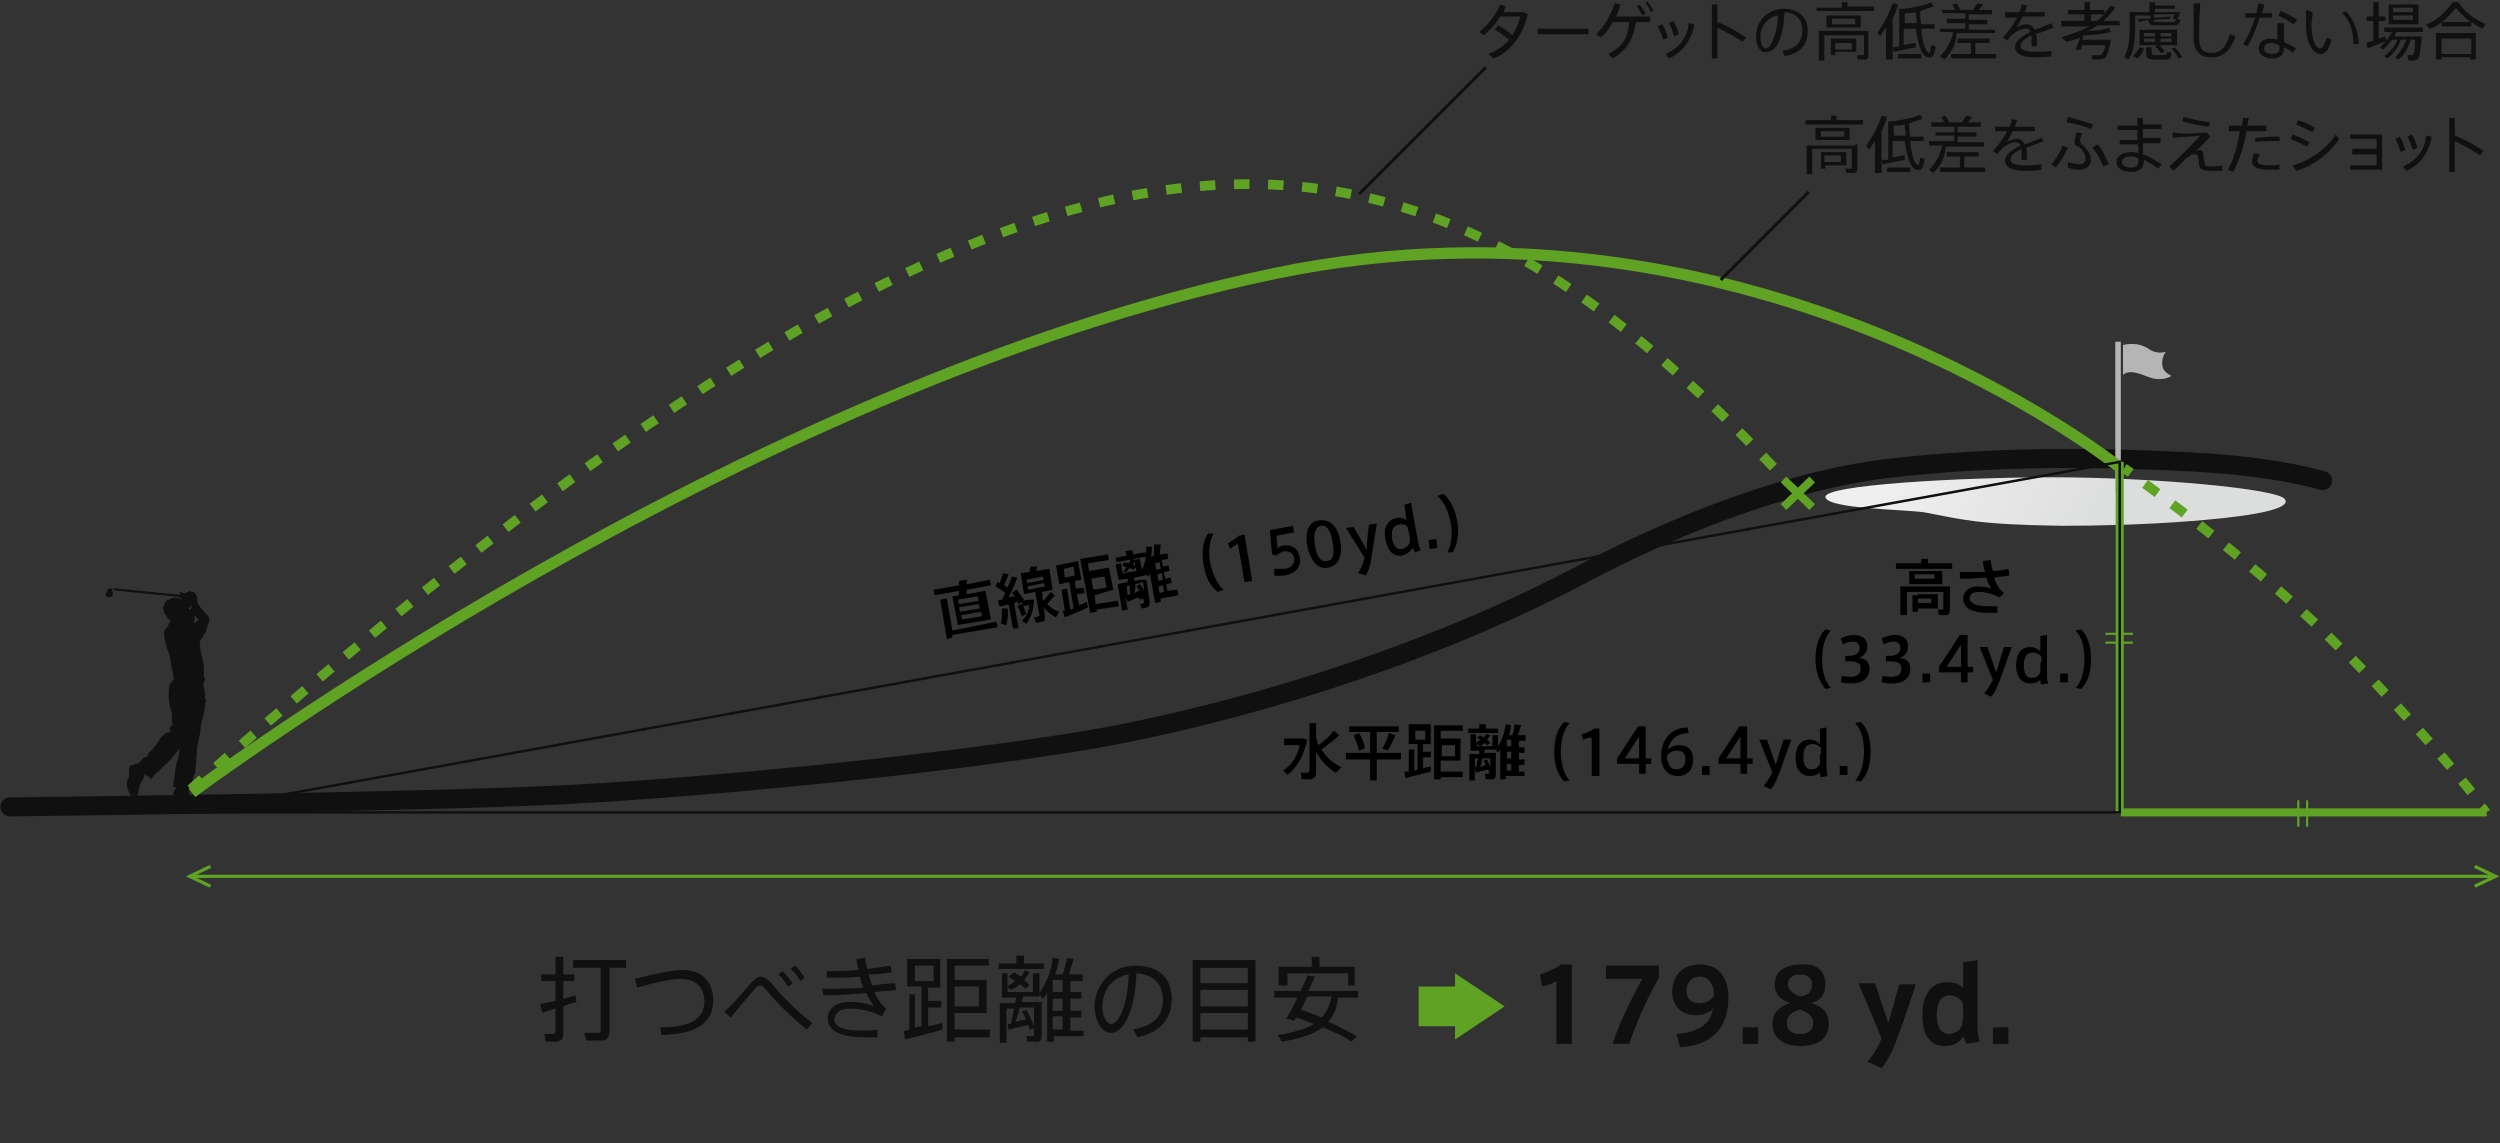 <?xml version="1.0" encoding="utf-8"?>
<!-- Generator: Adobe Illustrator 24.1.0, SVG Export Plug-In . SVG Version: 6.00 Build 0)  -->
<svg version="1.1" id="レイヤー_1" xmlns="http://www.w3.org/2000/svg" xmlns:xlink="http://www.w3.org/1999/xlink" x="0px"
	 y="0px" viewBox="0 0 226.8 103.7" style="enable-background:new 0 0 226.8 103.7;" xml:space="preserve">
<rect x="0" y="0" width="226.8" height="103.7" fill="#333333" stroke="none"/>
<style type="text/css">
	.st0{fill:none;stroke:#101010;stroke-width:1.727;stroke-linecap:round;}
	.st1{clip-path:url(#SVGID_2_);fill:url(#SVGID_3_);}
	.st2{fill:#B5B5B6;}
	.st3{fill:none;stroke:#5FA224;stroke-width:1.026;}
	.st4{fill:#101010;}
	.st5{fill:none;stroke:#5FA224;stroke-width:0.88;stroke-dasharray:1.404,1.688;}
	.st6{fill:none;stroke:#5FA224;stroke-width:0.733;}
	.st7{fill:#5FA224;}
	.st8{fill:none;stroke:#101010;stroke-width:0.275;}
	.st9{fill:none;stroke:#5FA224;stroke-width:0.88;stroke-dasharray:1.402,1.685;}
	.st10{fill:none;stroke:#5FA224;stroke-width:0.88;stroke-dasharray:1.343,1.627;}
	.st11{fill:none;stroke:#5FA224;stroke-width:0.88;}
	.st12{fill:none;stroke:#5FA224;stroke-width:0.199;}
	.st13{fill:none;stroke:#5FA224;stroke-width:0.293;}
	.st14{fill:none;stroke:#101010;stroke-width:0.229;}
</style>
<g>
	<path class="st0" d="M0.9,73.2c0,0,36.4-0.4,50.2-1.1c13.8-0.7,37.7-3.1,50-5.4C115,64,130.7,58.9,143.7,52
		c7.2-3.8,17.7-8.3,27.5-9.5c10.4-1.2,19.6-1,27.5-0.6c7.9,0.4,12,1.7,12,1.7"/>
</g>
<g>
	<defs>
		<path id="SVGID_1_" d="M165.6,45.1c0.2,1.1,7.4,1.1,9.1,1.4c3.2,0.6,4.6,1.1,12.4,1.2c3.2,0,7.3-0.1,11.3-0.4c4-0.3,9.6-0.9,8.9-2
			c-0.6-1-12.4-2-21-2C177.7,43.3,165.4,44,165.6,45.1"/>
	</defs>
	<clipPath id="SVGID_2_">
		<use xlink:href="#SVGID_1_"  style="overflow:visible;"/>
	</clipPath>
	
		<linearGradient id="SVGID_3_" gradientUnits="userSpaceOnUse" x1="0" y1="103.181" x2="1" y2="103.181" gradientTransform="matrix(19.004 7.833 7.833 -19.004 -635.471 2000.594)">
		<stop  offset="0" style="stop-color:#EFEFEF"/>
		<stop  offset="1" style="stop-color:#DCDDDD"/>
	</linearGradient>
	<polygon class="st1" points="171.6,28.3 209.6,43.9 201.9,62.7 163.9,47.1 	"/>
</g>
<rect x="191.9" y="31" class="st2" width="0.5" height="13.7"/>
<g>
	<path class="st2" d="M192.6,34v-2.7c0,0,1.3-0.4,2.4,0.4c0.8,0.5,1.5,0.2,1.5,0.2s-0.5,0.6-0.3,1.4c0.1,0.5,0.8,0.8,0.8,0.8
		s-0.7,0.5-1.8,0.2C194.5,34.1,193.3,33.4,192.6,34"/>
	<path class="st3" d="M17.4,71.9c0,0,49.6-37,98.3-47.1c43.4-9,76.6,17.6,76.6,17.6"/>
	<path class="st4" d="M10.2,53.4c0,0.1,0,0.1,0,0.3c0,0.1,0.1,0.2,0,0.3c0,0.1-0.1,0.1-0.2,0.2c-0.1,0-0.4-0.1-0.4-0.2
		c0-0.1,0-0.3,0.1-0.3c0-0.1,0.1-0.3,0.2-0.3c0.1,0,0.2,0,0.3,0c0.1,0,0.3,0,0.3,0l0.2,0l5,0.5h0.1c0,0,1.9,0.2,2,0.2
		c0.1,0,0.1,0.1,0.1,0.2c0,0.1-0.1,0.1-0.1,0.1c-0.1,0-2-0.3-2-0.3l-0.1,0l-5-0.5l-0.2,0L10.2,53.4z"/>
	<path class="st4" d="M18,56.3c0,0-0.1,0-0.2,0.1c-0.1,0,0,0.1,0,0.1l-0.2,0c0,0,0-0.1,0-0.1c0-0.1,0.1-0.6,0.1-0.6
		c0,0.1,0.3,0.4,0.3,0.4L18,56.3z M17.3,55.3c0,0-0.1,0-0.1,0c0,0-0.1-0.1-0.1-0.1s0.1-0.1,0.2-0.2c0.1-0.1,0.1-0.1,0.1-0.1
		C17.4,55,17.3,55.3,17.3,55.3 M18.7,55.7c-0.4-0.4-0.8-1-0.8-1s0-0.1,0-0.2c0-0.1-0.1-0.3-0.1-0.3s0-0.2,0-0.2c0,0-0.1-0.2-0.1-0.2
		c0,0-0.1-0.1-0.2-0.1c-0.1,0-0.2,0-0.2,0s0-0.1-0.1-0.1c-0.1,0-0.1,0.1-0.1,0.1s0,0-0.1,0c-0.1,0-0.1,0.1-0.1,0.1s0,0-0.1,0
		c-0.1,0-0.2,0-0.2,0s-0.1-0.1-0.2-0.1c-0.1,0-0.1,0.1-0.1,0.1c0,0.1,0.1,0.3,0.1,0.3s0,0.1,0,0.2c0,0.1,0.2,0.3,0.2,0.3l-0.4-0.4
		l-0.1,0.1l-0.1-0.1c0,0-0.1,0-0.2,0c-0.1,0-0.2,0.1-0.2,0.1s-0.1,0-0.1,0c-0.1,0-0.1,0.1-0.1,0.1s-0.1,0-0.2,0
		c-0.1,0-0.1,0.1-0.1,0.1c0,0.1-0.2,0.2-0.2,0.3c0,0,0,0.2,0,0.2L14.8,55c0,0,0,0.1,0,0.2c0,0.1,0.1,0.3,0.1,0.4
		c0,0.1,0.2,0.3,0.2,0.3s0.1,0.2,0.1,0.2c0,0,0.1,0,0.1,0l0,0.1c0,0,0,0,0.1,0.1c0,0,0.1,0.1,0.1,0.1s-0.2,0.1-0.2,0.2
		c-0.1,0.1,0,0.2,0,0.2s-0.2,0.1-0.4,0.4c-0.1,0.3,0.1,1,0.1,1.1c0,0.1,0.1,0.2,0.1,0.2s0,0.3,0.1,0.4c0,0.1,0.2,0.5,0.2,0.6
		c0,0.1,0.1,0.5,0.1,0.5s0,0.2,0,0.3c0.1,0.1,0.1,0.4,0.1,0.4v0.1c0,0,0.1,0.1,0.1,0.2v0.2c0,0,0,0.1,0,0.2c0,0.1,0.1,0.1,0.1,0.1
		l-0.1,0.2c0,0-0.1,0.1-0.3,0.4c-0.1,0.3-0.1,1-0.1,1.2c0,0.2,0.1,0.7,0.1,0.8c0.1,0.1,0.2,0.7,0.2,0.7s0,0.2,0,0.3
		c0,0.1,0,0.3,0,0.4c0,0.1,0.1,0.2,0.1,0.2l-0.2,0.2c0,0-0.1,0.1-0.1,0.2c0,0.1,0.1,0.3,0.1,0.3s-0.2,0-0.4,0.1
		c-0.2,0-0.2,0.2-0.2,0.2s-0.1,0-0.2,0.1c-0.1,0.1-0.4,0.5-0.4,0.6c-0.1,0.1-0.6,0.8-0.7,0.8c-0.1,0.1-0.3,0.5-0.3,0.5s-0.1,0-0.2,0
		c-0.1,0-0.2,0.2-0.2,0.2l-0.4,0.4c0,0-0.1,0-0.2,0c-0.1,0-0.2,0.1-0.2,0.1l-0.1,0c0,0-0.1,0-0.2,0.1c-0.1,0.1-0.1,0.3-0.1,0.4
		c0,0,0,0.3,0,0.4c0,0.1,0,0.2,0,0.2l-0.1,0.2c0,0-0.1,0.2-0.1,0.5c0,0.3,0.3,0.9,0.4,1c0,0.1,0.3,0.1,0.4,0.1
		c0.1,0,0.1-0.1,0.2-0.2c0,0,0.1-0.4,0.1-0.5c0-0.1,0.1-0.5,0.2-0.6c0.1-0.1,0.3-0.6,0.3-0.6c0-0.1,0-0.1,0-0.1l0.1-0.1
		c0,0,0.1,0.2,0.2,0.2c0.1,0.1,0.3,0.3,0.3,0.3s0.2-0.3,0.4-0.5c0.2-0.2,0.9-0.8,1.1-1c0.2-0.2,1.1-1.3,1.1-1.3s-0.1,0.9-0.2,1.1
		c-0.1,0.1-0.2,0.8-0.2,0.9c0,0.1-0.2,1.5-0.2,1.5s0.1,0,0.1,0c0.1,0,0.2,0,0.2,0s-0.1,0.2-0.1,0.2c-0.1,0.1-0.2,0.3-0.2,0.4
		c0,0.1,0.2,0.2,0.3,0.2c0.1,0,0.4,0,0.5,0c0.1,0,0.5,0.1,0.6,0c0.1,0,0.1-0.1,0.1-0.2c0-0.1-0.1-0.3-0.1-0.3l0.1-0.3h0.2l0.1-0.7
		c0,0,0.1-0.5,0.2-0.6c0-0.1,0.1-0.8,0.1-1.1c0-0.4,0.1-1.1,0.1-1.3c0-0.2,0.3-1.2,0.3-1.6c0-0.4,0.2-1,0.2-1c0-0.1,0.2-0.8,0.2-0.9
		c0-0.1,0-0.4,0-0.4s0.1-0.1,0.1-0.2c0-0.1-0.1-0.2-0.1-0.3c0,0,0-0.2,0-0.2c0,0,0-0.1,0-0.1s-0.1-0.7-0.1-0.7
		c0-0.1-0.1-0.2-0.1-0.2s0,0,0.1-0.1c0,0,0-0.1,0-0.1s0.1-0.2,0.1-0.3c0-0.1-0.1-0.2-0.1-0.2s0-0.1,0-0.1c0,0,0-0.3,0-0.5
		c0-0.2,0-0.7-0.1-0.8c0-0.2-0.2-0.8-0.2-0.9c0-0.2-0.1-0.9-0.1-0.9s0.1-0.1,0.1-0.2c0.1-0.1,0.2-0.1,0.2-0.2c0,0,0.1-0.2,0.1-0.2
		c0-0.1,0.2-0.2,0.2-0.3c0-0.1,0.1-0.5,0.1-0.5s0.2-0.4,0.2-0.5C19,56.3,19,55.9,18.7,55.7"/>
	<path class="st5" d="M17.3,71.6c76.5-67.7,108-67,143.6-29.2"/>
</g>
<line class="st6" x1="164.4" y1="43.5" x2="161.8" y2="46"/>
<line class="st6" x1="161.8" y1="43.5" x2="164.4" y2="46"/>
<g>
	<path class="st4" d="M166.1,10.9v-0.4h0.5v0.4h2.4v0.4h-5.2v-0.4H166.1z M168.3,13.1h0.2v2.2c0,0.2-0.1,0.4-0.3,0.4
		c-0.1,0-0.5,0-0.7,0l-0.1-0.4c0.2,0,0.4,0,0.5,0c0.1,0,0.1,0,0.1-0.1v-1.7h-3.6v2.3h-0.5v-2.6h4H168.3z M167.8,11.6v1.1h-3.1v-1.1
		H167.8z M165.6,13.8h1.9V15h-1.9v0.3h-0.4v-1.5h0.3H165.6z M165.2,12.4h2.1v-0.5h-2.1V12.4z M167,14.7v-0.6h-1.5v0.6H167z"/>
	<path class="st4" d="M170.6,15.7h-0.5v-2.9c-0.2,0.3-0.4,0.5-0.5,0.8l-0.3-0.4c0.6-0.8,1.1-1.8,1.4-2.7l0.5,0.1
		c-0.1,0.4-0.3,0.9-0.5,1.3V15.7z M171.3,14.5V11h0.4c0.8-0.1,1.9-0.3,2.5-0.6l0.2,0.4c-0.3,0.1-0.7,0.2-1.2,0.4
		c0,0.4,0,0.8,0.1,1.2h1.2v0.4h-1.2c0.1,1.3,0.4,2.1,0.7,2.2c0.1,0,0.1-0.1,0.2-0.7l0.4,0.1c-0.1,0.9-0.3,1.1-0.7,1
		c-0.6-0.1-0.9-1.2-1.1-2.6h-1.1v1.5c0.4-0.1,0.8-0.2,1.1-0.2l0,0.4c-0.6,0.1-1.5,0.3-2,0.4l-0.1-0.4
		C171,14.5,171.2,14.5,171.3,14.5z M173.3,15.2v0.4h-2.1v-0.4H173.3z M172.9,12.4c0-0.4-0.1-0.7-0.1-1.1c-0.3,0.1-0.7,0.1-1,0.1v0.9
		H172.9z"/>
	<path class="st4" d="M175.4,15.7l-0.4-0.3c0.6-0.6,1-1.3,1.2-2.2h-1.2v-0.4h2.3v-0.5h-1.7V12h1.7v-0.5h-2.1v-0.4h1.2
		c-0.1-0.2-0.2-0.3-0.3-0.5l0.4-0.1c0.1,0.2,0.3,0.4,0.3,0.6h1.2c0.1-0.2,0.3-0.5,0.4-0.6l0.5,0.1c-0.1,0.2-0.2,0.3-0.4,0.5h1.2v0.4
		h-2.1V12h1.7v0.4h-1.7v0.5h2.4v0.4h-3.5C176.5,14.2,176.1,15,175.4,15.7z M177.8,15.2v-1h-1.2v-0.4h2.9v0.4h-1.3v1h1.9v0.4h-4.1
		v-0.4H177.8z"/>
	<path class="st4" d="M185.4,12.8c-0.5,0.2-1,0.4-1.6,0.6c0.1,0.3,0.1,0.7,0.1,1.1h-0.5c0-0.1,0-0.2,0-0.3c0-0.3,0-0.5,0-0.7
		c-0.6,0.3-1,0.6-1,1c0,0.3,0.4,0.5,1.3,0.5c0.4,0,1.1,0,1.5-0.1l0,0.5c-0.4,0.1-1,0.1-1.5,0.1c-1.1,0-1.8-0.3-1.8-0.9
		c0-0.6,0.6-1,1.4-1.4c-0.1-0.2-0.2-0.3-0.4-0.3c-0.4,0-0.8,0.2-1.2,0.5c-0.1,0.1-0.4,0.4-0.5,0.6l-0.4-0.3c0.5-0.5,0.9-1.1,1.3-1.8
		h-1.1v-0.4h1.3c0.1-0.3,0.2-0.5,0.2-0.7l0.5,0.1c-0.1,0.2-0.1,0.4-0.2,0.6h1.8v0.4h-2c-0.2,0.4-0.4,0.8-0.6,1
		c0.3-0.2,0.7-0.3,1-0.3c0.3,0,0.5,0.2,0.7,0.5c0.5-0.2,1.1-0.4,1.5-0.6L185.4,12.8z"/>
	<path class="st4" d="M187.6,13.4c-0.2,0.5-0.7,1.3-1.1,1.8l-0.4-0.3c0.4-0.4,0.9-1.3,1-1.7L187.6,13.4z M188.2,12.8
		c0-0.2,0.1-0.5,0.2-0.8l0.5,0.1c-0.1,0.3-0.2,0.5-0.2,0.6c0,0.2,0.1,0.4,0.3,0.5c0.5,0.5,0.7,0.9,0.7,1.3c0,0.5-0.4,0.9-1.1,0.9
		c-0.3,0-0.7-0.1-1-0.2l0-0.5c0.4,0.1,0.7,0.2,1,0.2c0.4,0,0.6-0.2,0.6-0.5c0-0.3-0.1-0.6-0.6-1.1C188.3,13.3,188.2,13.1,188.2,12.8
		z M189.9,11.3l-0.2,0.4c-0.5-0.2-1.5-0.5-2.2-0.6l0.1-0.5C188.3,10.8,189.4,11.1,189.9,11.3z M190.3,13.1c0.4,0.4,0.8,1.3,1,1.8
		l-0.5,0.2c-0.2-0.6-0.6-1.3-1-1.7L190.3,13.1z"/>
	<path class="st4" d="M193.9,12.6c0-0.3,0-0.6,0-0.8h-1.8v-0.4h1.8c0-0.2,0-0.5,0-0.7h0.5c0,0.2,0,0.3,0,0.5v0.1h1.7v0.4h-1.7
		c0,0.3,0,0.5,0,0.8h1.6V13h-1.6c0,0.4,0,0.7,0,1c0.6,0.2,1.2,0.6,1.7,0.9l-0.3,0.4c-0.4-0.3-0.9-0.6-1.3-0.8c0,0.7-0.3,1.1-1.2,1.1
		c-0.8,0-1.3-0.4-1.3-0.9c0-0.5,0.5-0.9,1.3-0.9c0.2,0,0.4,0,0.7,0.1c0-0.2,0-0.5,0-0.8h-1.7v-0.4H193.9z M193.3,14.2
		c-0.5,0-0.8,0.2-0.8,0.5c0,0.3,0.3,0.5,0.8,0.5c0.6,0,0.7-0.2,0.7-0.8v0C193.7,14.2,193.5,14.2,193.3,14.2z"/>
	<path class="st4" d="M200.2,12l0.3,0.4c-0.4,0.4-0.9,1-1.3,1.3c0.1,0,0.2-0.1,0.3-0.1c0.2,0,0.4,0.1,0.4,0.4c0,0.2,0,0.5,0.1,0.7
		c0,0.4,0.2,0.4,0.7,0.4c0.2,0,0.6,0,0.9-0.1v0.5c-0.3,0-0.7,0-1,0c-0.7,0-1-0.1-1.1-0.5c0-0.1,0-0.4-0.1-0.7c0-0.2-0.1-0.3-0.3-0.3
		c-0.1,0-0.3,0-0.4,0.1c-0.1,0.1-0.2,0.2-0.3,0.2c-0.3,0.3-0.9,0.9-1.2,1.2l-0.4-0.4c0.7-0.6,2.3-2.2,2.8-2.8
		c-0.6,0.1-1.7,0.1-2.5,0.2l0-0.5C198,12.2,199.5,12.1,200.2,12z M198.1,10.6c0.6,0.2,1.6,0.4,2.4,0.5l-0.1,0.4
		c-0.8-0.1-1.8-0.3-2.4-0.5L198.1,10.6z"/>
	<path class="st4" d="M203.4,11.4c0-0.2,0.1-0.5,0.1-0.7l0.5,0c0,0.2-0.1,0.5-0.1,0.7h1.7v0.5h-1.8c-0.2,1.3-0.7,2.8-1.2,3.7
		l-0.5-0.2c0.5-0.8,0.9-2.2,1.1-3.5h-1v-0.5H203.4z M205,14c-0.1,0.2-0.2,0.4-0.2,0.6c0,0.3,0.4,0.4,1.2,0.4c0.3,0,0.6,0,0.8-0.1
		v0.5c-0.3,0-0.6,0-0.8,0c-1.1,0-1.7-0.2-1.7-0.7c0-0.2,0.1-0.5,0.2-0.8L205,14z M206.8,12.8c-0.2,0-0.5,0-0.8,0c-0.5,0-1,0-1.4,0.1
		l0-0.4c0.4,0,1-0.1,1.5-0.1c0.3,0,0.5,0,0.7,0V12.8z"/>
	<path class="st4" d="M209.5,12.9l-0.2,0.4c-0.4-0.2-1-0.5-1.5-0.7l0.2-0.4C208.5,12.4,209.1,12.7,209.5,12.9z M211.9,12.2l0.3,0.4
		c-0.8,1.3-2.4,2.5-3.9,2.9L208,15C209.5,14.6,211.1,13.5,211.9,12.2z M210,11.6l-0.2,0.4c-0.4-0.2-1-0.5-1.5-0.7l0.2-0.4
		C209.1,11.1,209.7,11.4,210,11.6z"/>
	<path class="st4" d="M213.4,13.9v-0.4h2.2v-0.9h-2.4v-0.4h2.9v3.2h-2.9v-0.4h2.4v-1H213.4z"/>
	<path class="st4" d="M217.7,12.4c0.2,0.3,0.4,0.8,0.5,1.2l-0.4,0.2c-0.1-0.3-0.3-0.8-0.5-1.2L217.7,12.4z M220.6,12.4
		c-0.2,1.4-1.1,2.6-2.3,3.1l-0.3-0.4c1.2-0.5,2-1.5,2.1-2.8L220.6,12.4z M218.8,12.2c0.2,0.3,0.4,0.8,0.5,1.2l-0.4,0.2
		c-0.1-0.3-0.3-0.9-0.5-1.2L218.8,12.2z"/>
	<path class="st4" d="M225.3,13.7l-0.3,0.4c-0.6-0.4-1.5-0.9-2.3-1.3v2.8h-0.5v-4.9h0.5v1.6C223.5,12.6,224.6,13.2,225.3,13.7z"/>
</g>
<g>
	<g>
		<path class="st4" d="M135.9,2.3c0.4,0.2,1,0.6,1.3,0.9c0.3-0.5,0.6-1.1,0.7-1.7h-1.8c-0.4,0.7-1,1.3-1.5,1.7l-0.4-0.3
			c0.8-0.6,1.6-1.7,1.9-2.5l0.5,0.2c-0.1,0.2-0.1,0.3-0.2,0.5h1.8l0.4,0.2c-0.4,1.8-1.5,3.4-3.1,4L135,4.9c0.8-0.3,1.4-0.7,1.9-1.3
			c-0.4-0.3-0.9-0.7-1.3-0.9L135.9,2.3z"/>
		<path class="st4" d="M144.1,2.6v0.5h-4.6V2.6H144.1z"/>
		<path class="st4" d="M146.3,5.3l-0.4-0.4c1.4-0.7,1.8-1.6,1.9-2.9h-1.5c-0.3,0.6-0.7,1.1-1.1,1.4l-0.4-0.3
			c0.7-0.6,1.4-1.9,1.7-2.8l0.5,0.1c-0.1,0.4-0.2,0.7-0.4,1.1h3.1v0.5h-1.3C148.2,3.4,147.7,4.5,146.3,5.3z M148.7,0.4
			c0.2,0.2,0.4,0.5,0.6,0.8L149,1.4c-0.2-0.3-0.3-0.6-0.5-0.8L148.7,0.4z M149.4,0.1c0.2,0.2,0.4,0.5,0.6,0.8l-0.2,0.2
			c-0.2-0.3-0.3-0.6-0.5-0.8L149.4,0.1z"/>
		<path class="st4" d="M150.8,2.2c0.2,0.3,0.4,0.8,0.5,1.2l-0.4,0.2c-0.1-0.3-0.3-0.8-0.5-1.2L150.8,2.2z M153.7,2.2
			c-0.2,1.4-1.1,2.6-2.3,3.1l-0.3-0.4c1.2-0.5,2-1.5,2.1-2.8L153.7,2.2z M151.8,1.9c0.2,0.3,0.4,0.8,0.5,1.2l-0.4,0.2
			c-0.1-0.3-0.3-0.9-0.5-1.2L151.8,1.9z"/>
		<path class="st4" d="M158.4,3.4l-0.3,0.4c-0.6-0.4-1.5-0.9-2.3-1.3v2.8h-0.5V0.4h0.5V2C156.6,2.3,157.7,2.9,158.4,3.4z"/>
		<path class="st4" d="M159.3,3.3c0-1.3,1-2.5,2.5-2.5c1.5,0,2.2,0.9,2.2,2c0,1.1-0.5,2-2.1,2.3l-0.2-0.5c1.4-0.2,1.8-0.9,1.8-1.9
			c0-0.9-0.5-1.5-1.6-1.6c-0.1,2.2-0.7,3.6-1.6,3.6C159.7,4.9,159.3,4.1,159.3,3.3L159.3,3.3z M159.7,3.3c0,0.6,0.2,1.1,0.5,1.1
			c0.4,0,1-1.1,1.1-3C160.4,1.5,159.7,2.4,159.7,3.3z"/>
		<path class="st4" d="M167.1,0.7V0.2h0.5v0.4h2.4V1h-5.2V0.7H167.1z M169.3,2.8h0.2V5c0,0.2-0.1,0.4-0.3,0.4c-0.1,0-0.5,0-0.7,0
			L168.5,5c0.2,0,0.4,0,0.5,0c0.1,0,0.1,0,0.1-0.1V3.2h-3.6v2.3H165V2.8h4H169.3z M168.8,1.4v1.1h-3.1V1.4H168.8z M166.5,3.5h1.9
			v1.2h-1.9V5h-0.4V3.5h0.3H166.5z M166.2,2.2h2.1V1.7h-2.1V2.2z M168,4.4V3.9h-1.5v0.6H168z"/>
		<path class="st4" d="M171.6,5.4h-0.5V2.5c-0.2,0.3-0.4,0.5-0.5,0.8L170.3,3c0.6-0.8,1.1-1.8,1.4-2.7l0.5,0.1
			c-0.1,0.4-0.3,0.9-0.5,1.3V5.4z M172.3,4.2V0.8h0.4c0.8-0.1,1.9-0.3,2.5-0.6l0.2,0.4c-0.3,0.1-0.7,0.2-1.2,0.4
			c0,0.4,0,0.8,0.1,1.2h1.2v0.4h-1.2c0.1,1.3,0.4,2.1,0.7,2.2c0.1,0,0.1-0.1,0.2-0.7l0.4,0.1c-0.1,0.9-0.3,1.1-0.7,1
			c-0.6-0.1-0.9-1.2-1.1-2.6h-1.1v1.5c0.4-0.1,0.8-0.2,1.1-0.2l0,0.4c-0.6,0.1-1.5,0.3-2,0.4l-0.1-0.4C172,4.3,172.1,4.2,172.3,4.2z
			 M174.3,4.9v0.4h-2.1V4.9H174.3z M173.9,2.2c0-0.4-0.1-0.7-0.1-1.1c-0.3,0.1-0.7,0.1-1,0.1v0.9H173.9z"/>
		<path class="st4" d="M176.4,5.4L176,5.1c0.6-0.6,1-1.3,1.2-2.2H176V2.6h2.3V2.1h-1.7V1.7h1.7V1.2h-2.1V0.9h1.2
			c-0.1-0.2-0.2-0.3-0.3-0.5l0.4-0.1c0.1,0.2,0.3,0.4,0.3,0.6h1.2c0.1-0.2,0.3-0.5,0.4-0.6l0.5,0.1c-0.1,0.2-0.2,0.3-0.4,0.5h1.2
			v0.4h-2.1v0.5h1.7v0.4h-1.7v0.5h2.4V3h-3.5C177.5,4,177,4.8,176.4,5.4z M178.8,4.9v-1h-1.2V3.5h2.9v0.4h-1.3v1h1.9v0.4H177V4.9
			H178.8z"/>
		<path class="st4" d="M186.3,2.5c-0.5,0.2-1,0.4-1.6,0.6c0.1,0.3,0.1,0.7,0.1,1.1h-0.5c0-0.1,0-0.2,0-0.3c0-0.3,0-0.5,0-0.7
			c-0.6,0.3-1,0.6-1,1c0,0.3,0.4,0.5,1.3,0.5c0.4,0,1.1,0,1.5-0.1l0,0.5c-0.4,0.1-1,0.1-1.5,0.1c-1.1,0-1.8-0.3-1.8-0.9
			c0-0.6,0.6-1,1.4-1.4c-0.1-0.2-0.2-0.3-0.4-0.3c-0.4,0-0.8,0.2-1.2,0.5c-0.1,0.1-0.4,0.4-0.5,0.6l-0.4-0.3
			c0.5-0.5,0.9-1.1,1.3-1.8h-1.1V1.1h1.3c0.1-0.3,0.2-0.5,0.2-0.7l0.5,0.1c-0.1,0.2-0.1,0.4-0.2,0.6h1.8v0.4h-2
			c-0.2,0.4-0.4,0.8-0.6,1c0.3-0.2,0.7-0.3,1-0.3c0.3,0,0.5,0.2,0.7,0.5c0.5-0.2,1.1-0.4,1.5-0.6L186.3,2.5z"/>
		<path class="st4" d="M191.2,3.6h0.3c-0.2,1.1-0.4,1.6-0.6,1.7c-0.1,0-0.2,0.1-0.4,0.1c-0.1,0-0.5,0-0.7,0L189.8,5
			c0.2,0,0.5,0,0.6,0c0.1,0,0.1,0,0.2,0c0.1-0.1,0.3-0.3,0.4-0.9h-2.1c0,0.1-0.1,0.3-0.1,0.4l-0.5,0c0.1-0.3,0.3-0.7,0.4-1.1
			c-0.4,0.2-0.8,0.3-1.2,0.4L187,3.4c0.9-0.3,1.8-0.6,2.5-1h-2.5V1.9h2.1V1.3h-1.5V0.9h1.5V0.2h0.5v0.7h1.3v0.3
			c0.2-0.2,0.4-0.5,0.6-0.7l0.4,0.2c-0.3,0.4-0.7,0.9-1.1,1.2h1.5v0.4h-2c-0.3,0.2-0.6,0.4-0.9,0.5c0.7,0,1.5-0.1,1.9-0.3l0.2,0.4
			c-0.6,0.2-1.7,0.3-2.5,0.3c0,0.1-0.1,0.3-0.1,0.4h2.1H191.2z M190.2,1.9c0.3-0.2,0.5-0.4,0.7-0.6h-1.2v0.6H190.2z"/>
		<path class="st4" d="M195.1,1.7V1.4h-1.4v1.2c0,1-0.1,2-0.6,2.8l-0.4-0.2c0.4-0.8,0.5-1.6,0.5-2.5V1.1h0.2h0.2h1.4V0.2h0.5v0.3
			h1.8v0.3h-1.8v0.3h1.9h0.1h0.1l0.2,0c-0.1,0.2-0.2,0.5-0.3,0.7l-0.4-0.1c0.1-0.1,0.1-0.3,0.2-0.4h-1.9v0.3c0.9,0,1.2-0.1,1.5-0.1
			l0,0.2l-1.5,0.1v0c0,0.2,0.1,0.2,0.4,0.2c0.3,0,0.9,0,1.2,0c0.3,0,0.4,0,0.4-0.3l0.4,0.1c-0.1,0.4-0.1,0.5-0.8,0.5
			c-0.4,0-0.9,0-1.3,0c-0.6,0-0.8-0.1-0.8-0.5v0L194,2l0-0.3L195.1,1.7z M194.5,4.4c-0.1,0.3-0.3,0.7-0.6,0.9l-0.4-0.2
			c0.2-0.2,0.5-0.6,0.6-0.8L194.5,4.4z M195.7,4.1h-1.6V2.7h3.4v1.4h-1.6c0.2,0.2,0.4,0.4,0.5,0.6L196,4.8c-0.1-0.2-0.3-0.4-0.5-0.6
			L195.7,4.1z M194.5,3.3h1V3h-1V3.3z M194.5,3.8h1V3.5h-1V3.8z M195.2,4.3v0.5c0,0.2,0.1,0.2,0.3,0.2c0.2,0,0.6,0,0.8,0
			c0.2,0,0.3,0,0.3-0.3l0.4,0.1c-0.1,0.6-0.1,0.6-0.7,0.6c-0.3,0-0.7,0-0.9,0c-0.5,0-0.7-0.1-0.7-0.6V4.3H195.2z M197,3.3V3h-1v0.3
			H197z M197,3.8V3.5h-1v0.3H197z M197.3,4.3c0.3,0.3,0.5,0.6,0.7,0.9l-0.4,0.1c-0.1-0.3-0.3-0.6-0.6-0.9L197.3,4.3z"/>
		<path class="st4" d="M199.6,0.5c-0.1,1.2-0.1,2.4-0.1,2.9c0,1,0.3,1.4,1.1,1.4c0.8,0,1.3-0.4,1.7-1.7l0.5,0.2
			c-0.5,1.5-1.3,1.9-2.2,1.9c-1.1,0-1.6-0.6-1.6-1.9c0-0.6,0-1.7,0-3H199.6z"/>
		<path class="st4" d="M204.7,1.2c0.1-0.3,0.1-0.6,0.2-0.9l0.5,0.1c0,0.2-0.1,0.5-0.2,0.8h0.9v0.4h-1.1c-0.3,0.9-0.7,2-1.1,2.6
			L203.5,4c0.4-0.6,0.8-1.5,1.1-2.4h-0.9V1.2H204.7z M207.2,2.1c0,0.1,0,0.4,0,0.6c0,0.4,0,0.8,0,1.1c0.4,0.2,0.8,0.4,1.1,0.6
			L208,4.8c-0.2-0.2-0.5-0.4-0.8-0.5v0c0,0.7-0.3,1-1.1,1c-0.7,0-1.2-0.4-1.2-0.9c0-0.5,0.4-0.9,1.1-0.9c0.2,0,0.4,0,0.6,0.1
			c0-0.3,0-0.6,0-0.9c0-0.2,0-0.4,0-0.6H207.2z M206.1,3.9c-0.5,0-0.7,0.2-0.7,0.5c0,0.3,0.3,0.5,0.7,0.5c0.5,0,0.7-0.2,0.7-0.6
			c0-0.1,0-0.1,0-0.2C206.5,4,206.3,3.9,206.1,3.9z M208.1,2.2c-0.3-0.2-1-0.6-1.4-0.8l0.2-0.4c0.5,0.2,1.1,0.5,1.5,0.8L208.1,2.2z"
			/>
		<path class="st4" d="M209.8,1.1c0,0.4-0.1,0.9-0.1,1.2c0,1.3,0.4,2.1,0.8,2.1c0.2,0,0.4-0.4,0.6-1l0.4,0.2c-0.2,0.9-0.5,1.3-1,1.3
			c-0.6,0-1.3-0.9-1.3-2.7c0-0.4,0-0.8,0-1.3L209.8,1.1z M212.8,1c0.8,0.8,1.1,1.8,1.2,3l-0.5,0c0-1.2-0.3-2.1-1-2.8L212.8,1z"/>
		<path class="st4" d="M215.3,3.7V1.9h-0.6V1.5h0.6V0.2h0.5v1.3h0.6v0.4h-0.6v1.6c0.2-0.1,0.4-0.1,0.6-0.2l0.1,0.4
			c-0.5,0.2-1.2,0.5-1.7,0.7l-0.1-0.5C214.7,3.8,215,3.8,215.3,3.7z M216.6,5.3l-0.3-0.2c0.5-0.4,1-0.9,1.2-1.5H217
			c-0.2,0.3-0.5,0.6-0.8,0.9l-0.3-0.2c0.4-0.4,0.8-0.8,1.1-1.4h-0.7V2.5h3.5v0.4h-2.4c-0.1,0.1-0.1,0.3-0.2,0.4h2h0.2h0.3
			c-0.1,1.3-0.2,2-0.4,2.1c-0.1,0-0.2,0.1-0.3,0.1c-0.1,0-0.4,0-0.5,0L218.4,5c0.1,0,0.3,0,0.4,0c0,0,0.1,0,0.1,0
			c0.1-0.1,0.2-0.5,0.2-1.4h-0.4c-0.2,0.7-0.6,1.4-1.1,1.8l-0.3-0.2c0.4-0.4,0.8-1,1-1.6h-0.5C217.6,4.3,217.1,4.9,216.6,5.3z
			 M219.4,0.4v1.8h-2.7V0.4H219.4z M217.1,1.1h1.8V0.7h-1.8V1.1z M217.1,1.8h1.8V1.4h-1.8V1.8z"/>
		<path class="st4" d="M224.2,2.4h-2.7V2c-0.3,0.3-0.7,0.5-1.1,0.6l-0.3-0.4c0.9-0.3,1.7-1,2.4-2h0.5c0.7,1,1.6,1.6,2.5,2l-0.3,0.4
			c-0.4-0.2-0.7-0.4-1-0.6V2.4z M221.5,5.2v0.2H221V3h3.6v2.4h-0.5V5.2H221.5z M224.2,4.8V3.5h-2.7v1.4H224.2z M224.1,2
			c-0.4-0.3-0.9-0.8-1.3-1.3c-0.4,0.5-0.8,1-1.3,1.3H224.1z"/>
	</g>
</g>
<g>
	<path class="st4" d="M50.4,90.8V89h-1.3v-0.6h1.3v-1.6h0.7v1.6h1V89h-1v1.6c0.4-0.1,0.8-0.2,1.1-0.3l0.1,0.6
		c-0.3,0.1-0.8,0.2-1.2,0.4v2.4c0,0.5-0.1,0.7-0.6,0.8c-0.2,0-0.7,0-1,0l-0.1-0.7c0.3,0,0.7,0,0.8,0c0.2,0,0.2-0.1,0.2-0.3v-2
		c-0.5,0.1-0.9,0.3-1.2,0.4L49,91.1C49.4,91,49.9,90.9,50.4,90.8z M55.3,93.5c0,0.5-0.2,0.9-0.7,0.9c-0.3,0-0.9,0-1.4,0l-0.2-0.7
		c0.4,0,1,0,1.2,0c0.3,0,0.3-0.1,0.3-0.4v-5.5H52v-0.7h4.8v0.7h-1.5V93.5z"/>
	<path class="st4" d="M61.9,88c1.7,0,2.8,1,2.8,2.7c0,2-1.3,3.1-4.7,3.2l-0.1-0.7c3,0,4-0.9,4-2.4c0-1.2-0.8-2-2.2-2
		c-0.9,0-2.5,0.4-3.9,0.8l-0.2-0.8C59.2,88.4,60.9,88,61.9,88z"/>
	<path class="st4" d="M68.2,89.1c0.3-0.3,0.6-0.5,0.8-0.5c0.3,0,0.6,0.2,1,0.6c0.7,0.9,2.3,2.6,3.7,3.6l-0.5,0.6
		c-1.3-1-2.9-2.6-3.6-3.5c-0.3-0.3-0.4-0.5-0.6-0.5c-0.2,0-0.4,0.1-0.6,0.4c-0.4,0.5-1.4,1.6-2.1,2.5l-0.6-0.5
		C66.6,91,67.7,89.7,68.2,89.1z M71,88.1c0.4,0.4,0.6,0.7,0.9,1.1l-0.4,0.3c-0.3-0.4-0.5-0.8-0.9-1.1L71,88.1z M72.1,87.6
		c0.4,0.3,0.6,0.7,0.9,1.1L72.6,89c-0.2-0.4-0.5-0.8-0.9-1.1L72.1,87.6z"/>
	<path class="st4" d="M74.6,89.7c1.1,0,2.5,0,3.7-0.1c-0.1-0.3-0.2-0.6-0.3-1c-1,0.1-2.1,0.1-3,0.1l0-0.6c0.9,0,1.9,0,2.9-0.1
		c-0.1-0.3-0.2-0.7-0.2-1l0.8-0.1c0,0.3,0.1,0.7,0.2,1c0.8-0.1,1.5-0.2,2.1-0.3l0.1,0.6c-0.6,0.1-1.3,0.2-2.1,0.2
		c0.1,0.3,0.2,0.6,0.3,1c0.8-0.1,1.5-0.2,2.1-0.2l0.1,0.6c-0.5,0.1-1.2,0.1-2,0.2c0.3,0.6,0.6,1.1,1.1,1.5L80,92.2
		c-1-0.5-2-0.7-2.9-0.7c-0.9,0-1.4,0.4-1.4,1c0,0.7,0.9,1,2.5,1c0.4,0,0.9,0,1.4-0.1l0,0.7c-0.4,0-0.9,0-1.2,0
		c-2.2,0-3.3-0.6-3.3-1.7c0-0.9,0.7-1.5,2-1.5c0.7,0,1.5,0.1,2.2,0.4c-0.2-0.3-0.5-0.7-0.7-1.2c-1.3,0.1-2.7,0.2-3.9,0.2L74.6,89.7z
		"/>
	<path class="st4" d="M82.5,93.4v-3.2H83v3c0.2,0,0.4-0.1,0.6-0.1v-3.6h-1.3V87h3v2.6h-1.1v1.2h1.2v0.6h-1.2v1.7
		c0.5-0.1,0.9-0.2,1.3-0.3l0,0.6c-1,0.3-2.6,0.7-3.4,0.9L82,93.5C82.1,93.5,82.3,93.5,82.5,93.4z M83,89h1.7v-1.4H83V89z M89.8,93.5
		v0.6h-3.2v0.4h-0.7V87h3.8v0.6h-3.1v1.3h2.9v3h-2.9v1.5H89.8z M88.8,91.3v-1.8h-2.2v1.8H88.8z"/>
	<path class="st4" d="M92.2,87.4v-0.7h0.7v0.7h1.8v0.5h-4.1v-0.5H92.2z M98.3,93.4V94h-2.7v0.5h-0.6v-4.5c-0.1,0.2-0.2,0.4-0.4,0.6
		l-0.3-0.4v0.2h-1.5c0,0.2-0.1,0.3-0.1,0.5h1.2h0.3h0.3v3.1c0,0.3-0.1,0.5-0.4,0.5c-0.2,0-0.6,0-0.9,0l-0.1-0.5c0.2,0,0.5,0,0.6,0
		c0.1,0,0.1,0,0.1-0.1v-0.6l-0.4,0.1c0-0.1-0.1-0.3-0.1-0.4c-0.6,0.1-1.4,0.3-1.8,0.4l-0.1-0.5c0.1,0,0.2,0,0.3,0
		c0.1-0.5,0.2-0.9,0.3-1.4h-0.7v3.1h-0.6v-3.6h1.4c0-0.2,0.1-0.4,0.1-0.5h-1.3v-2.2h0.5v1.7h2.3v-1.7h0.6v1.8c0.6-0.9,1.1-2,1.2-3.2
		l0.6,0.1c-0.1,0.5-0.2,1-0.4,1.4h0.7c0.2-0.5,0.3-1.1,0.4-1.5l0.6,0.1c-0.1,0.4-0.3,0.9-0.4,1.4h1.2v0.6h-1.1V90h1v0.6h-1v1.1h1
		v0.6h-1v1.2H98.3z M92,88.2c0.2,0.1,0.4,0.3,0.6,0.4c0.2-0.2,0.3-0.4,0.4-0.6l0.4,0.2c-0.1,0.2-0.3,0.5-0.5,0.7
		c0.2,0.2,0.4,0.3,0.5,0.5l-0.4,0.3c-0.1-0.1-0.3-0.3-0.5-0.4c-0.2,0.2-0.5,0.4-0.8,0.5l-0.4-0.3c0.3-0.1,0.5-0.3,0.8-0.5
		c-0.2-0.1-0.4-0.3-0.6-0.4L92,88.2z M93.1,92.5c-0.1-0.2-0.2-0.5-0.4-0.7l0.4-0.2c0.3,0.5,0.5,1,0.7,1.5v-1.7h-1.3
		c-0.1,0.4-0.2,0.9-0.4,1.3C92.5,92.6,92.8,92.5,93.1,92.5z M96.4,90v-1.1h-0.9V90H96.4z M96.4,91.7v-1.1h-0.9v1.1H96.4z M96.4,93.4
		v-1.2h-0.9v1.2H96.4z"/>
	<path class="st4" d="M99.3,91.3c0-1.9,1.5-3.7,3.7-3.7c2.3,0,3.3,1.3,3.3,3c0,1.6-0.8,3-3.1,3.5l-0.4-0.7c2.1-0.4,2.7-1.4,2.7-2.7
		c0-1.4-0.8-2.3-2.4-2.4c-0.1,3.2-1.1,5.4-2.3,5.4C99.9,93.7,99.3,92.5,99.3,91.3L99.3,91.3z M100,91.3c0,0.9,0.4,1.6,0.8,1.6
		c0.7,0,1.5-1.7,1.6-4.5C100.9,88.6,100,89.9,100,91.3z"/>
	<path class="st4" d="M108.9,94.1v0.4h-0.7v-7.4h5.7v7.4h-0.7v-0.4H108.9z M113.2,89.2v-1.4h-4.3v1.4H113.2z M113.2,91.3v-1.5h-4.3
		v1.5H113.2z M113.2,93.4v-1.5h-4.3v1.5H113.2z"/>
	<path class="st4" d="M120.5,92.7c1,0.4,1.8,0.9,2.6,1.3l-0.5,0.5c-0.7-0.5-1.6-0.9-2.6-1.3c-0.8,0.6-1.9,1-3.7,1.3l-0.4-0.6
		c1.5-0.2,2.6-0.6,3.3-1c-0.5-0.2-1-0.4-1.6-0.6c-0.1,0.1-0.1,0.2-0.2,0.3l-0.7-0.2c0.3-0.5,0.7-1.2,1-1.9h-2.1v-0.6h2.4
		c0.2-0.5,0.5-1,0.6-1.4l0.7,0.1c-0.2,0.4-0.4,0.8-0.6,1.3h4.5v0.6h-1.8C121.3,91.3,121.1,92,120.5,92.7z M122.3,89.4v-1.1h-5.5v1.1
		H116v-1.7h3v-0.9h0.7v0.9h3.2v1.7H122.3z M120.8,90.4h-2.2c-0.2,0.4-0.4,0.9-0.6,1.2c0.7,0.2,1.3,0.5,1.9,0.7
		C120.4,91.8,120.6,91.2,120.8,90.4z"/>
</g>
<rect x="128.7" y="89.5" class="st7" width="4.4" height="3.6"/>
<polygon class="st7" points="132,94.3 136.5,91.3 132,88.3 "/>
<g>
	<path class="st4" d="M139.9,89.5l-0.2-1.1c0.6-0.2,1.4-0.5,1.9-0.9h1v7.2h-1.4V89C140.9,89.2,140.4,89.4,139.9,89.5z"/>
	<path class="st4" d="M145.7,88.8v-1.2h4.8v1.1c-0.9,1.5-2.1,4.2-2.7,6h-1.5c0.5-1.7,1.9-4.5,2.7-5.9H145.7z"/>
	<path class="st4" d="M153.9,92.1c-1.6,0-2.2-1.1-2.2-2.1c0-1.1,0.6-2.5,2.5-2.5c1.4,0,2.6,0.8,2.6,3c0,2.9-1.7,4.4-4.4,4.5
		l-0.3-1.2c1.9-0.1,3.1-0.9,3.3-2.3C155.2,91.8,154.5,92.1,153.9,92.1L153.9,92.1z M154.2,88.6c-0.8,0-1.2,0.6-1.2,1.3
		c0,0.7,0.4,1.1,1.2,1.1c0.6,0,1.1-0.3,1.3-0.7C155.5,89.4,155.1,88.6,154.2,88.6L154.2,88.6z"/>
	<path class="st4" d="M159.5,94.7h-1.4v-1.5h1.4V94.7z"/>
	<path class="st4" d="M165.6,89.3c0,1-0.5,1.5-1.3,1.7c1,0.3,1.6,0.8,1.6,1.9c0,1.6-1.4,2-2.6,2c-1,0-2.5-0.4-2.5-2
		c0-1,0.6-1.6,1.6-1.9c-0.9-0.3-1.4-0.8-1.4-1.7c0-1.3,1.1-1.8,2.4-1.8C164.6,87.4,165.6,87.9,165.6,89.3L165.6,89.3z M164.5,92.8
		c0-0.6-0.5-1-1.2-1.2c-0.8,0.2-1.2,0.6-1.2,1.2c0,0.8,0.6,1,1.2,1C163.9,93.8,164.5,93.6,164.5,92.8L164.5,92.8z M164.4,89.3
		c0-0.5-0.4-0.9-1.1-0.9c-0.6,0-1.1,0.3-1.1,0.9c0,0.5,0.5,0.9,1.1,1.1C163.9,90.3,164.4,90.1,164.4,89.3L164.4,89.3z"/>
	<path class="st4" d="M172.3,89.3h1.5c-0.4,1.3-1.3,3.9-1.8,5.2c-0.4,1.1-0.9,1.9-1.3,2.4l-1.3-0.6c0.4-0.4,0.9-1.1,1.3-2.1l-2.1-5
		h1.5l1.2,3.6C171.6,91.9,172,90.3,172.3,89.3z"/>
	<path class="st4" d="M176.5,94.9c-1.5,0-2.1-1.1-2.1-2.8c0-1.6,0.6-3,2.3-3c0.5,0,1.1,0.2,1.4,0.5v-2.3l1.3-0.2v5.5
		c0,0.8,0,1.3,0.2,1.9l-1.2,0.2c-0.1-0.2-0.2-0.5-0.3-0.7C177.9,94.4,177.4,94.9,176.5,94.9L176.5,94.9z M178.1,91.8
		c0-0.3,0-0.7-0.1-0.9c-0.2-0.3-0.6-0.6-1.1-0.6c-0.9,0-1.2,0.8-1.2,1.8c0,0.9,0.3,1.7,1.1,1.7c0.6,0,1.1-0.4,1.2-0.8
		c0-0.2,0.1-0.5,0.1-0.8V91.8z"/>
	<path class="st4" d="M182.2,94.7h-1.4v-1.5h1.4V94.7z"/>
</g>
<line class="st8" x1="123.3" y1="17.6" x2="134.8" y2="6.1"/>
<line class="st8" x1="156.1" y1="25.4" x2="164.1" y2="17.4"/>
<g>
	<path d="M118.1,67h0.1h0l0.4,0.1c-0.3,1.4-0.9,2.5-1.8,3.2l-0.4-0.4c0.8-0.5,1.3-1.3,1.5-2.3h-1.4V67H118.1z M119.6,67.6
		c0.6-0.4,1.1-0.9,1.4-1.3l0.5,0.4c-0.4,0.4-1,0.8-1.6,1.3c0.4,0.7,1.1,1.3,1.8,1.6l-0.5,0.5c-0.7-0.4-1.4-1.1-1.8-1.9V70
		c0,0.4-0.1,0.6-0.5,0.7c-0.2,0-0.5,0-0.8,0l-0.1-0.6c0.2,0,0.5,0,0.6,0c0.1,0,0.2-0.1,0.2-0.2v-4.3h0.6V67
		C119.5,67.2,119.5,67.4,119.6,67.6z"/>
	<path d="M124.3,68.3v-1.9h-1.9v-0.5h4.5v0.5h-2v1.9h2.2v0.6h-2.2v1.9h-0.6v-1.9h-2.2v-0.6H124.3z M123.3,66.5
		c0.3,0.5,0.5,1,0.5,1.4c-0.5,0.2-0.5,0.2-0.5,0.2c-0.1-0.4-0.3-0.9-0.5-1.4L123.3,66.5z M126.6,66.7c-0.2,0.4-0.4,0.9-0.7,1.4
		l-0.5-0.2c0.3-0.5,0.5-1,0.6-1.4L126.6,66.7z"/>
	<path d="M127.8,70v-2h0.5v1.9c0.1,0,0.2,0,0.3-0.1v-2.3h-0.8v-1.8h2v1.8h-0.7v0.7h0.7v0.5h-0.7v1c0.3-0.1,0.5-0.1,0.7-0.2l0,0.5
		c-0.7,0.2-1.7,0.4-2.3,0.6l-0.1-0.6C127.7,70,127.8,70,127.8,70z M128.4,67.1h0.9v-0.8h-0.9V67.1z M132.7,70v0.5h-2v0.2h-0.6v-4.9
		h2.6v0.5h-2v0.7h1.8v2h-1.8V70H132.7z M132,68.6v-1h-1.2v1H132z"/>
	<path d="M134.2,66.1v-0.4h0.6v0.4h1.1v0.4h-2.7v-0.4H134.2z M138.3,69.9v0.5h-1.7v0.3h-0.5V68c-0.1,0.1-0.1,0.2-0.2,0.3l-0.2-0.3
		V68h-1c0,0.1,0,0.2-0.1,0.3h0.6h0.2h0.3v2c0,0.2-0.1,0.4-0.3,0.4c-0.1,0-0.4,0-0.6,0l-0.1-0.5c0.1,0,0.3,0,0.3,0
		c0.1,0,0.1,0,0.1-0.1v-0.3L135,70c0-0.1,0-0.1,0-0.2c-0.3,0.1-0.8,0.2-1.1,0.3l-0.1-0.4v1.1h-0.5v-2.4h0.9c0-0.1,0-0.2,0-0.3h-0.8
		v-1.5h0.5v0.8c0.1-0.1,0.3-0.2,0.4-0.3c-0.1-0.1-0.2-0.1-0.3-0.2l0.3-0.2c0.1,0.1,0.2,0.1,0.3,0.2c0.1-0.1,0.2-0.2,0.2-0.3l0.4,0.1
		c-0.1,0.1-0.2,0.3-0.3,0.4c0.1,0.1,0.2,0.2,0.3,0.3l-0.3,0.2c-0.1-0.1-0.2-0.2-0.2-0.2c-0.1,0.1-0.3,0.2-0.4,0.3l-0.3-0.2v0.2h1.4
		v-1h0.5v1c0.4-0.6,0.6-1.3,0.7-2l0.5,0.1c-0.1,0.3-0.1,0.6-0.2,0.9h0.3c0.1-0.3,0.2-0.7,0.2-1l0.6,0.1c-0.1,0.3-0.2,0.6-0.3,0.9
		h0.7v0.5h-0.6v0.6h0.5v0.5h-0.5v0.6h0.5v0.5h-0.5v0.6H138.3z M133.9,69.6c0.1-0.3,0.1-0.5,0.2-0.8h-0.3v0.8L133.9,69.6z
		 M134.8,69.4c-0.1-0.1-0.1-0.3-0.2-0.4l0.3-0.1c0.1,0.2,0.2,0.5,0.3,0.7v-0.8h-0.7c-0.1,0.3-0.1,0.5-0.2,0.8
		C134.5,69.5,134.7,69.4,134.8,69.4z M137.1,67.7v-0.6h-0.4v0.6H137.1z M137.1,68.8v-0.6h-0.4v0.6H137.1z M137.1,69.9v-0.6h-0.4v0.6
		H137.1z"/>
	<path d="M141,68.2c0-1.2,0.3-2.1,0.9-2.7l0.5,0.1c-0.6,0.6-0.8,1.7-0.8,2.6c0,0.9,0.2,2,0.8,2.6l-0.5,0.1
		C141.3,70.3,141,69.3,141,68.2L141,68.2z"/>
	<path d="M143.6,67.1l-0.1-0.5c0.4-0.1,0.9-0.3,1.1-0.5h0.5v4.3h-0.7v-3.5C144.2,66.9,143.9,67,143.6,67.1z"/>
	<path d="M149.3,68.8h0.5v0.5h-0.5v0.9h-0.6v-0.9h-2v-0.5l1.9-2.9h0.7V68.8z M148.7,68.8v-2l-1.3,2H148.7z"/>
	<path d="M152.3,67.6c0.9,0,1.3,0.5,1.3,1.3c0,0.8-0.4,1.5-1.4,1.5c-0.8,0-1.5-0.6-1.5-1.8c0-1.5,0.9-2.6,2.4-2.6l0.1,0.5
		c-1,0-1.7,0.6-1.9,1.5C151.5,67.8,151.9,67.6,152.3,67.6L152.3,67.6z M152.1,69.8c0.5,0,0.8-0.4,0.8-0.9c0-0.5-0.2-0.8-0.8-0.8
		c-0.4,0-0.7,0.2-0.9,0.5C151.3,69.3,151.5,69.8,152.1,69.8z"/>
	<path d="M155.1,70.3h-0.7v-0.8h0.7V70.3z"/>
	<path d="M158.5,68.8h0.5v0.5h-0.5v0.9h-0.6v-0.9h-2v-0.5l1.9-2.9h0.7V68.8z M157.9,68.8v-2l-1.3,2H157.9z"/>
	<path d="M161.8,67.1h0.7c-0.3,0.8-0.8,2.3-1.1,3.1c-0.3,0.7-0.5,1.2-0.8,1.4l-0.6-0.3c0.2-0.2,0.5-0.7,0.8-1.2l-1.2-3h0.7l0.8,2.3
		C161.3,68.7,161.6,67.7,161.8,67.1z"/>
	<path d="M164.2,70.4c-0.8,0-1.3-0.6-1.3-1.6c0-0.9,0.3-1.7,1.3-1.7c0.4,0,0.7,0.2,0.9,0.4v-1.4l0.6-0.1v3.4c0,0.4,0,0.7,0.1,1
		l-0.6,0.1c-0.1-0.1-0.1-0.3-0.1-0.5C165.1,70.1,164.8,70.4,164.2,70.4L164.2,70.4z M165.2,68.4c0-0.2,0-0.4,0-0.5
		c-0.1-0.2-0.4-0.4-0.8-0.4c-0.6,0-0.8,0.5-0.8,1.2c0,0.6,0.2,1.1,0.7,1.1c0.5,0,0.7-0.3,0.8-0.5c0-0.1,0-0.3,0-0.4V68.4z"/>
	<path d="M167.6,70.3h-0.7v-0.8h0.7V70.3z"/>
	<path d="M169.7,68.2c0,1.2-0.3,2.1-0.9,2.7l-0.5-0.1c0.6-0.6,0.8-1.7,0.8-2.6c0-1-0.2-2-0.8-2.6l0.5-0.1
		C169.4,66,169.7,67,169.7,68.2L169.7,68.2z"/>
</g>
<g>
	<path d="M87,54c0-0.1,0-0.3,0-0.4L84.8,54l-0.1-0.5l2.3-0.4c0-0.2,0-0.3,0-0.4l0.7-0.1c0,0.1,0,0.2,0,0.4l2.1-0.4l0.1,0.5l-2.2,0.4
		c0,0.1,0,0.3,0,0.4l1.7-0.3l0.5,2.6l-3,0.5l-0.5-2.6L87,54z M90.4,56.4l0.1,0.5l-4.1,0.7l0,0.2L85.9,58l-0.6-3.6l0.6-0.1l0.5,2.9
		L90.4,56.4z M87,54.8l1.8-0.3l-0.1-0.4l-1.8,0.3L87,54.8z M87.1,55.5l1.8-0.3l-0.1-0.4l-1.8,0.3L87.1,55.5z M87.3,56.2l1.8-0.3
		L89,55.5l-1.8,0.3L87.3,56.2z"/>
	<path d="M93.3,54.4L93.3,54.4l0.1,0l0.4,0c0,0.9-0.3,1.7-0.7,2.2c-0.1-0.1-0.3-0.2-0.4-0.3c0.4-0.3,0.6-0.8,0.7-1.4L92.8,55
		l-0.1-0.4l-0.3,0.2c0-0.1-0.1-0.1-0.1-0.2c-0.1,0-0.2,0.1-0.3,0.1l0.4,2.3L91.9,57l-0.4-2.2c-0.3,0.1-0.6,0.2-0.8,0.2l-0.2-0.5
		c0.1,0,0.2-0.1,0.4-0.1c0.1-0.2,0.2-0.4,0.3-0.6c-0.2-0.2-0.6-0.4-0.9-0.6l0.2-0.4c0.1,0,0.1,0.1,0.2,0.1c0.1-0.3,0.2-0.6,0.3-0.9
		l0.5,0.1c-0.1,0.3-0.3,0.7-0.4,1c0.1,0.1,0.2,0.1,0.3,0.2c0.2-0.4,0.3-0.7,0.4-1l0.5,0.1c-0.2,0.5-0.5,1.2-0.8,1.8
		c0.2-0.1,0.4-0.1,0.6-0.1c-0.1-0.1-0.2-0.2-0.3-0.3l0.4-0.3c0.3,0.3,0.5,0.7,0.7,0.9l-0.1,0.1L93.3,54.4z M91.4,55.2
		c0.1,0.5,0,1.1-0.1,1.5l-0.5-0.1c0.1-0.4,0.1-0.9,0.1-1.4L91.4,55.2z M92.7,54.8c0.2,0.3,0.3,0.6,0.4,0.9l-0.4,0.2
		c-0.1-0.3-0.2-0.6-0.4-0.9C92.6,54.8,92.6,54.8,92.7,54.8z M94.7,54.5c0.2-0.3,0.5-0.6,0.6-0.8l0.4,0.3c-0.2,0.2-0.4,0.5-0.7,0.8
		c0.3,0.3,0.7,0.6,1.1,0.7l-0.3,0.5c-0.4-0.2-0.8-0.5-1.1-0.9l0.1,0.8c0,0.3,0,0.4-0.2,0.5c-0.1,0-0.4,0.1-0.6,0.1l-0.2-0.5
		c0.1,0,0.3,0,0.4-0.1c0.1,0,0.1,0,0.1-0.1l-0.4-2.1l-1,0.2l-0.3-1.9l0.8-0.1c0-0.2,0.1-0.4,0.1-0.5l0.6,0c0,0.1-0.1,0.3-0.1,0.4
		l1.2-0.2l0.3,1.9l-1,0.2l0.1,0.3C94.5,54.3,94.6,54.4,94.7,54.5z M93.2,52.9l1.5-0.3l-0.1-0.3l-1.5,0.3L93.2,52.9z M93.3,53.5
		l1.5-0.3l-0.1-0.3l-1.5,0.3L93.3,53.5z"/>
	<path d="M96.6,55.4l-0.3-1.9l0.5-0.1l0.3,1.9c0.1,0,0.2-0.1,0.3-0.1L97,52.8L96.1,53l-0.3-1.7l2-0.4l0.3,1.7l-0.6,0.1l0.1,0.7
		l0.7-0.1l0.1,0.5l-0.7,0.1l0.2,1c0.3-0.1,0.5-0.2,0.7-0.3l0.1,0.5c-0.6,0.3-1.6,0.7-2.1,0.9l-0.2-0.6
		C96.4,55.4,96.5,55.4,96.6,55.4z M96.6,52.4l0.9-0.2l-0.1-0.8l-0.9,0.2L96.6,52.4z M101.4,54.5l0.1,0.5l-2,0.3l0,0.2l-0.6,0.1
		l-0.9-4.9l2.5-0.4l0.1,0.5l-1.9,0.3l0.1,0.7l1.8-0.3l0.4,2L99.3,54l0.1,0.8L101.4,54.5z M100.4,53.3l-0.2-1L99,52.5l0.2,1
		L100.4,53.3z"/>
	<path d="M102.2,50.4l-0.1-0.4l0.6-0.1l0.1,0.4l1.1-0.2l0.1,0.4l-2.7,0.5l-0.1-0.4L102.2,50.4z M106.8,53.5l0.1,0.5l-1.6,0.3l0,0.3
		l-0.5,0.1l-0.5-2.7c0,0.1-0.1,0.2-0.1,0.3l-0.3-0.2l0,0.1l-1,0.2c0,0.1,0,0.2,0,0.3l0.6-0.1l0.2,0l0.3,0l0.3,2c0,0.2,0,0.4-0.2,0.5
		c-0.1,0-0.4,0.1-0.5,0.1l-0.2-0.4c0.1,0,0.3,0,0.3-0.1c0.1,0,0.1,0,0.1-0.1l-0.1-0.3l-0.3,0.1c0-0.1-0.1-0.1-0.1-0.2
		c-0.3,0.1-0.8,0.3-1,0.4l-0.2-0.4l0.2,1.1l-0.5,0.1l-0.4-2.4l0.9-0.2c0-0.1,0-0.2,0-0.3l-0.8,0.1l-0.3-1.4l0.5-0.1l0.1,0.8
		c0.1-0.1,0.3-0.2,0.4-0.4c-0.1-0.1-0.2-0.1-0.4-0.2l0.2-0.3c0.1,0,0.3,0.1,0.4,0.1c0.1-0.1,0.1-0.2,0.2-0.4l0.4,0.1
		c-0.1,0.1-0.1,0.3-0.2,0.4c0.1,0.1,0.2,0.1,0.3,0.2l-0.3,0.3c-0.1-0.1-0.2-0.1-0.3-0.2c-0.1,0.1-0.2,0.3-0.4,0.4l-0.3-0.1l0,0.2
		l1.3-0.2l-0.2-1l0.5-0.1l0.2,1c0.3-0.6,0.4-1.3,0.4-2.1l0.5,0c0,0.3,0,0.6-0.1,0.9l0.3-0.1c0-0.4,0-0.7,0-1l0.6,0
		c0,0.3-0.1,0.6-0.1,0.9l0.7-0.1l0.1,0.5l-0.6,0.1l0.1,0.6l0.5-0.1l0.1,0.5l-0.5,0.1l0.1,0.6l0.5-0.1l0.1,0.5l-0.5,0.1l0.1,0.6
		L106.8,53.5z M102.5,53.9c0-0.3,0-0.6,0-0.8l-0.3,0.1l0.1,0.8L102.5,53.9z M103.4,53.6c-0.1-0.1-0.2-0.3-0.3-0.4l0.3-0.2
		c0.2,0.2,0.3,0.4,0.4,0.6l-0.1-0.8L103,53c0,0.3,0,0.5-0.1,0.8C103.1,53.7,103.2,53.6,103.4,53.6z M105.3,51.6l-0.1-0.6l-0.4,0.1
		l0.1,0.6L105.3,51.6z M105.5,52.6l-0.1-0.6l-0.4,0.1l0.1,0.6L105.5,52.6z M105.6,53.7l-0.1-0.6l-0.4,0.1l0.1,0.6L105.6,53.7z"/>
	<path d="M109.2,51.3c-0.2-1.2-0.1-2.2,0.4-2.9l0.5,0c-0.4,0.7-0.5,1.8-0.3,2.7c0.2,0.9,0.6,1.9,1.2,2.4l-0.5,0.2
		C109.9,53.3,109.4,52.5,109.2,51.3L109.2,51.3z"/>
	<path d="M111.6,49.8l-0.2-0.5c0.3-0.2,0.8-0.5,1-0.7l0.5-0.1l0.7,4.2l-0.7,0.1l-0.6-3.5C112.1,49.5,111.8,49.6,111.6,49.8z"/>
	<path d="M116.4,49.5c0.7-0.1,1.3,0.1,1.5,1c0.2,1-0.4,1.5-1.3,1.7c-0.3,0-0.7,0.1-1,0l0-0.6c0.3,0,0.7,0,1,0c0.5-0.1,0.9-0.4,0.8-1
		c-0.1-0.5-0.5-0.6-0.9-0.6c-0.3,0.1-0.5,0.2-0.7,0.4l-0.4-0.1l-0.2-2.2l2.1-0.4l0.1,0.6l-1.6,0.3l0.1,1.2
		C116,49.6,116.2,49.5,116.4,49.5z"/>
	<path d="M121.6,49.1c0.2,1.2-0.1,2.2-1.1,2.4c-1,0.2-1.6-0.7-1.9-1.9c-0.2-1.2,0-2.3,1.1-2.4S121.4,47.9,121.6,49.1L121.6,49.1z
		 M119.3,49.5c0.2,1.2,0.6,1.5,1.1,1.4c0.5-0.1,0.7-0.5,0.5-1.7c-0.2-1.2-0.6-1.6-1.1-1.5C119.4,47.8,119.1,48.3,119.3,49.5
		L119.3,49.5z"/>
	<path d="M124.2,47.6l0.7-0.1c-0.1,0.8-0.4,2.4-0.5,3.2c-0.1,0.7-0.3,1.2-0.5,1.5l-0.7-0.2c0.2-0.3,0.4-0.7,0.6-1.4l-1.7-2.7
		l0.7-0.1l1.2,2.1C124,49.2,124.1,48.2,124.2,47.6z"/>
	<path d="M127.2,50.4c-0.8,0.1-1.3-0.4-1.5-1.4c-0.2-0.9,0-1.8,1-2c0.3-0.1,0.7,0,0.9,0.2l-0.2-1.4l0.6-0.2l0.6,3.3
		c0.1,0.4,0.1,0.7,0.3,1l-0.5,0.2c-0.1-0.1-0.2-0.3-0.2-0.4C128,49.9,127.7,50.3,127.2,50.4L127.2,50.4z M127.8,48.3
		c0-0.2-0.1-0.3-0.1-0.5c-0.2-0.2-0.5-0.3-0.8-0.2c-0.6,0.1-0.7,0.6-0.6,1.3c0.1,0.6,0.4,1,0.9,0.9c0.4-0.1,0.7-0.4,0.7-0.7
		c0-0.1,0-0.3,0-0.4L127.8,48.3z"/>
	<path d="M130.4,49.7l-0.7,0.1l-0.1-0.8l0.7-0.1L130.4,49.7z"/>
	<path d="M132.2,47.3c0.2,1.1,0,2.1-0.4,2.8l-0.5,0c0.4-0.7,0.5-1.8,0.3-2.7c-0.2-1-0.6-1.9-1.2-2.4l0.5-0.2
		C131.5,45.2,132,46.1,132.2,47.3L132.2,47.3z"/>
</g>
<g>
	<path d="M174.3,51.1v-0.4h0.6v0.4h2.2v0.5h-5.1v-0.5H174.3z M176.6,53.2h0.3v2.1c0,0.3-0.1,0.5-0.3,0.5c-0.1,0-0.5,0-0.7,0
		l-0.1-0.5c0.1,0,0.4,0,0.4,0c0.1,0,0.1,0,0.1-0.1v-1.5H173v2.1h-0.6v-2.6h3.8H176.6z M176.2,51.8v1.2h-3v-1.2H176.2z M174,53.9h1.8
		v1.3H174v0.3h-0.5v-1.5h0.3H174z M173.7,52.5h1.8v-0.4h-1.8V52.5z M175.2,54.7v-0.4H174v0.4H175.2z"/>
	<path d="M177.9,51.9c0.2,0,0.5,0,0.8,0c0.4,0,0.9,0,1.4,0c-0.1-0.3-0.2-0.6-0.2-1l0.7-0.1c0,0.3,0.1,0.7,0.2,1c0.5,0,1-0.1,1.4-0.2
		l0.1,0.6c-0.4,0.1-0.9,0.1-1.4,0.2c0.2,0.6,0.5,1.1,0.9,1.4l-0.4,0.4c-0.6-0.3-1.2-0.5-1.9-0.5c-0.5,0-0.8,0.2-0.8,0.6
		c0,0.4,0.5,0.7,1.6,0.7c0.2,0,0.5,0,0.9,0l0,0.6c-0.3,0-0.6,0-0.8,0c-1.6,0-2.3-0.5-2.3-1.3c0-0.6,0.5-1.1,1.3-1.1
		c0.5,0,1,0.1,1.3,0.2c-0.2-0.2-0.4-0.6-0.5-1c-0.6,0-1.2,0.1-1.7,0.1c-0.2,0-0.5,0-0.7,0V51.9z"/>
</g>
<g>
	<path d="M164.7,59.8c0-1.2,0.3-2.1,0.9-2.7l0.5,0.1c-0.6,0.6-0.8,1.7-0.8,2.6c0,0.9,0.2,2,0.8,2.6l-0.5,0.1
		C165.1,61.9,164.7,61,164.7,59.8L164.7,59.8z"/>
	<path d="M169.6,60.7c0,0.7-0.5,1.3-1.6,1.3c-0.2,0-0.7,0-1-0.1l0.1-0.6c0.2,0.1,0.6,0.1,0.8,0.1c0.5,0,0.9-0.2,0.9-0.8
		c0-0.4-0.3-0.6-1-0.6h-0.4v-0.5h0.3c0.7,0,1-0.3,1-0.7c0-0.4-0.2-0.6-0.6-0.6c-0.3,0-0.7,0.1-0.9,0.3l-0.2-0.6
		c0.3-0.1,0.7-0.3,1.1-0.3c0.8,0,1.3,0.3,1.3,1.1c0,0.5-0.4,0.9-0.8,1C169.3,59.7,169.6,60.1,169.6,60.7z"/>
	<path d="M173.3,60.7c0,0.7-0.5,1.3-1.6,1.3c-0.2,0-0.7,0-1-0.1l0.1-0.6c0.2,0.1,0.6,0.1,0.8,0.1c0.5,0,0.9-0.2,0.9-0.8
		c0-0.4-0.3-0.6-1-0.6h-0.4v-0.5h0.3c0.7,0,1-0.3,1-0.7c0-0.4-0.2-0.6-0.6-0.6c-0.3,0-0.7,0.1-0.9,0.3l-0.2-0.6
		c0.3-0.1,0.7-0.3,1.1-0.3c0.8,0,1.3,0.3,1.3,1.1c0,0.5-0.4,0.9-0.8,1C173,59.7,173.3,60.1,173.3,60.7z"/>
	<path d="M175.1,61.9h-0.7v-0.8h0.7V61.9z"/>
	<path d="M178.5,60.5h0.5V61h-0.5v0.9h-0.6V61h-2v-0.5l1.9-2.9h0.7V60.5z M177.9,60.5v-2l-1.3,2H177.9z"/>
	<path d="M181.8,58.7h0.7c-0.3,0.8-0.8,2.3-1.1,3.1c-0.3,0.7-0.5,1.2-0.8,1.4l-0.6-0.3c0.2-0.2,0.5-0.7,0.8-1.2l-1.2-3h0.7l0.8,2.3
		C181.3,60.3,181.6,59.4,181.8,58.7z"/>
	<path d="M184.2,62c-0.8,0-1.3-0.6-1.3-1.6c0-0.9,0.3-1.7,1.3-1.7c0.4,0,0.7,0.2,0.9,0.4v-1.4l0.6-0.1v3.4c0,0.4,0,0.7,0.1,1
		l-0.6,0.1c-0.1-0.1-0.1-0.3-0.1-0.5C185.1,61.7,184.8,62,184.2,62L184.2,62z M185.2,60.1c0-0.2,0-0.4,0-0.5
		c-0.1-0.2-0.4-0.4-0.8-0.4c-0.6,0-0.8,0.5-0.8,1.2c0,0.6,0.2,1.1,0.7,1.1c0.5,0,0.7-0.3,0.8-0.5c0-0.1,0-0.3,0-0.4V60.1z"/>
	<path d="M187.6,61.9h-0.7v-0.8h0.7V61.9z"/>
	<path d="M189.7,59.8c0,1.2-0.3,2.1-0.9,2.7l-0.5-0.1c0.6-0.6,0.8-1.7,0.8-2.6c0-1-0.2-2-0.8-2.6l0.5-0.1
		C189.4,57.7,189.7,58.6,189.7,59.8L189.7,59.8z"/>
</g>
<g>
	<path class="st6" d="M225.6,73.7h-33.2 M192.3,41.9v31.9"/>
	<path class="st9" d="M194.6,43.9c3.3,2.4,10.1,7.6,16,13.2"/>
	<path class="st10" d="M213.4,59.8c5.5,5.6,9.6,10.5,11.3,12.7"/>
	<path class="st11" d="M225.1,73.2c0.3,0.3,0.4,0.5,0.4,0.5 M211.2,57.7c0.2,0.2,0.3,0.3,0.5,0.5c0.2,0.2,0.3,0.3,0.5,0.5
		 M192.7,42.5c0,0,0.2,0.1,0.6,0.4"/>
</g>
<path class="st12" d="M208.5,72.6v2.4 M209.3,72.6v2.4 M191,58.3h2.5 M191,57.5h2.5"/>
<g>
	<path class="st13" d="M19.1,80.4l-1.9-0.9l1.9-0.9 M17.3,79.5h209 M224.5,78.6l1.9,0.9l-1.9,0.9"/>
</g>
<polygon class="st14" points="192.3,41.9 192.3,73.7 16.8,73.7 "/>
</svg>
